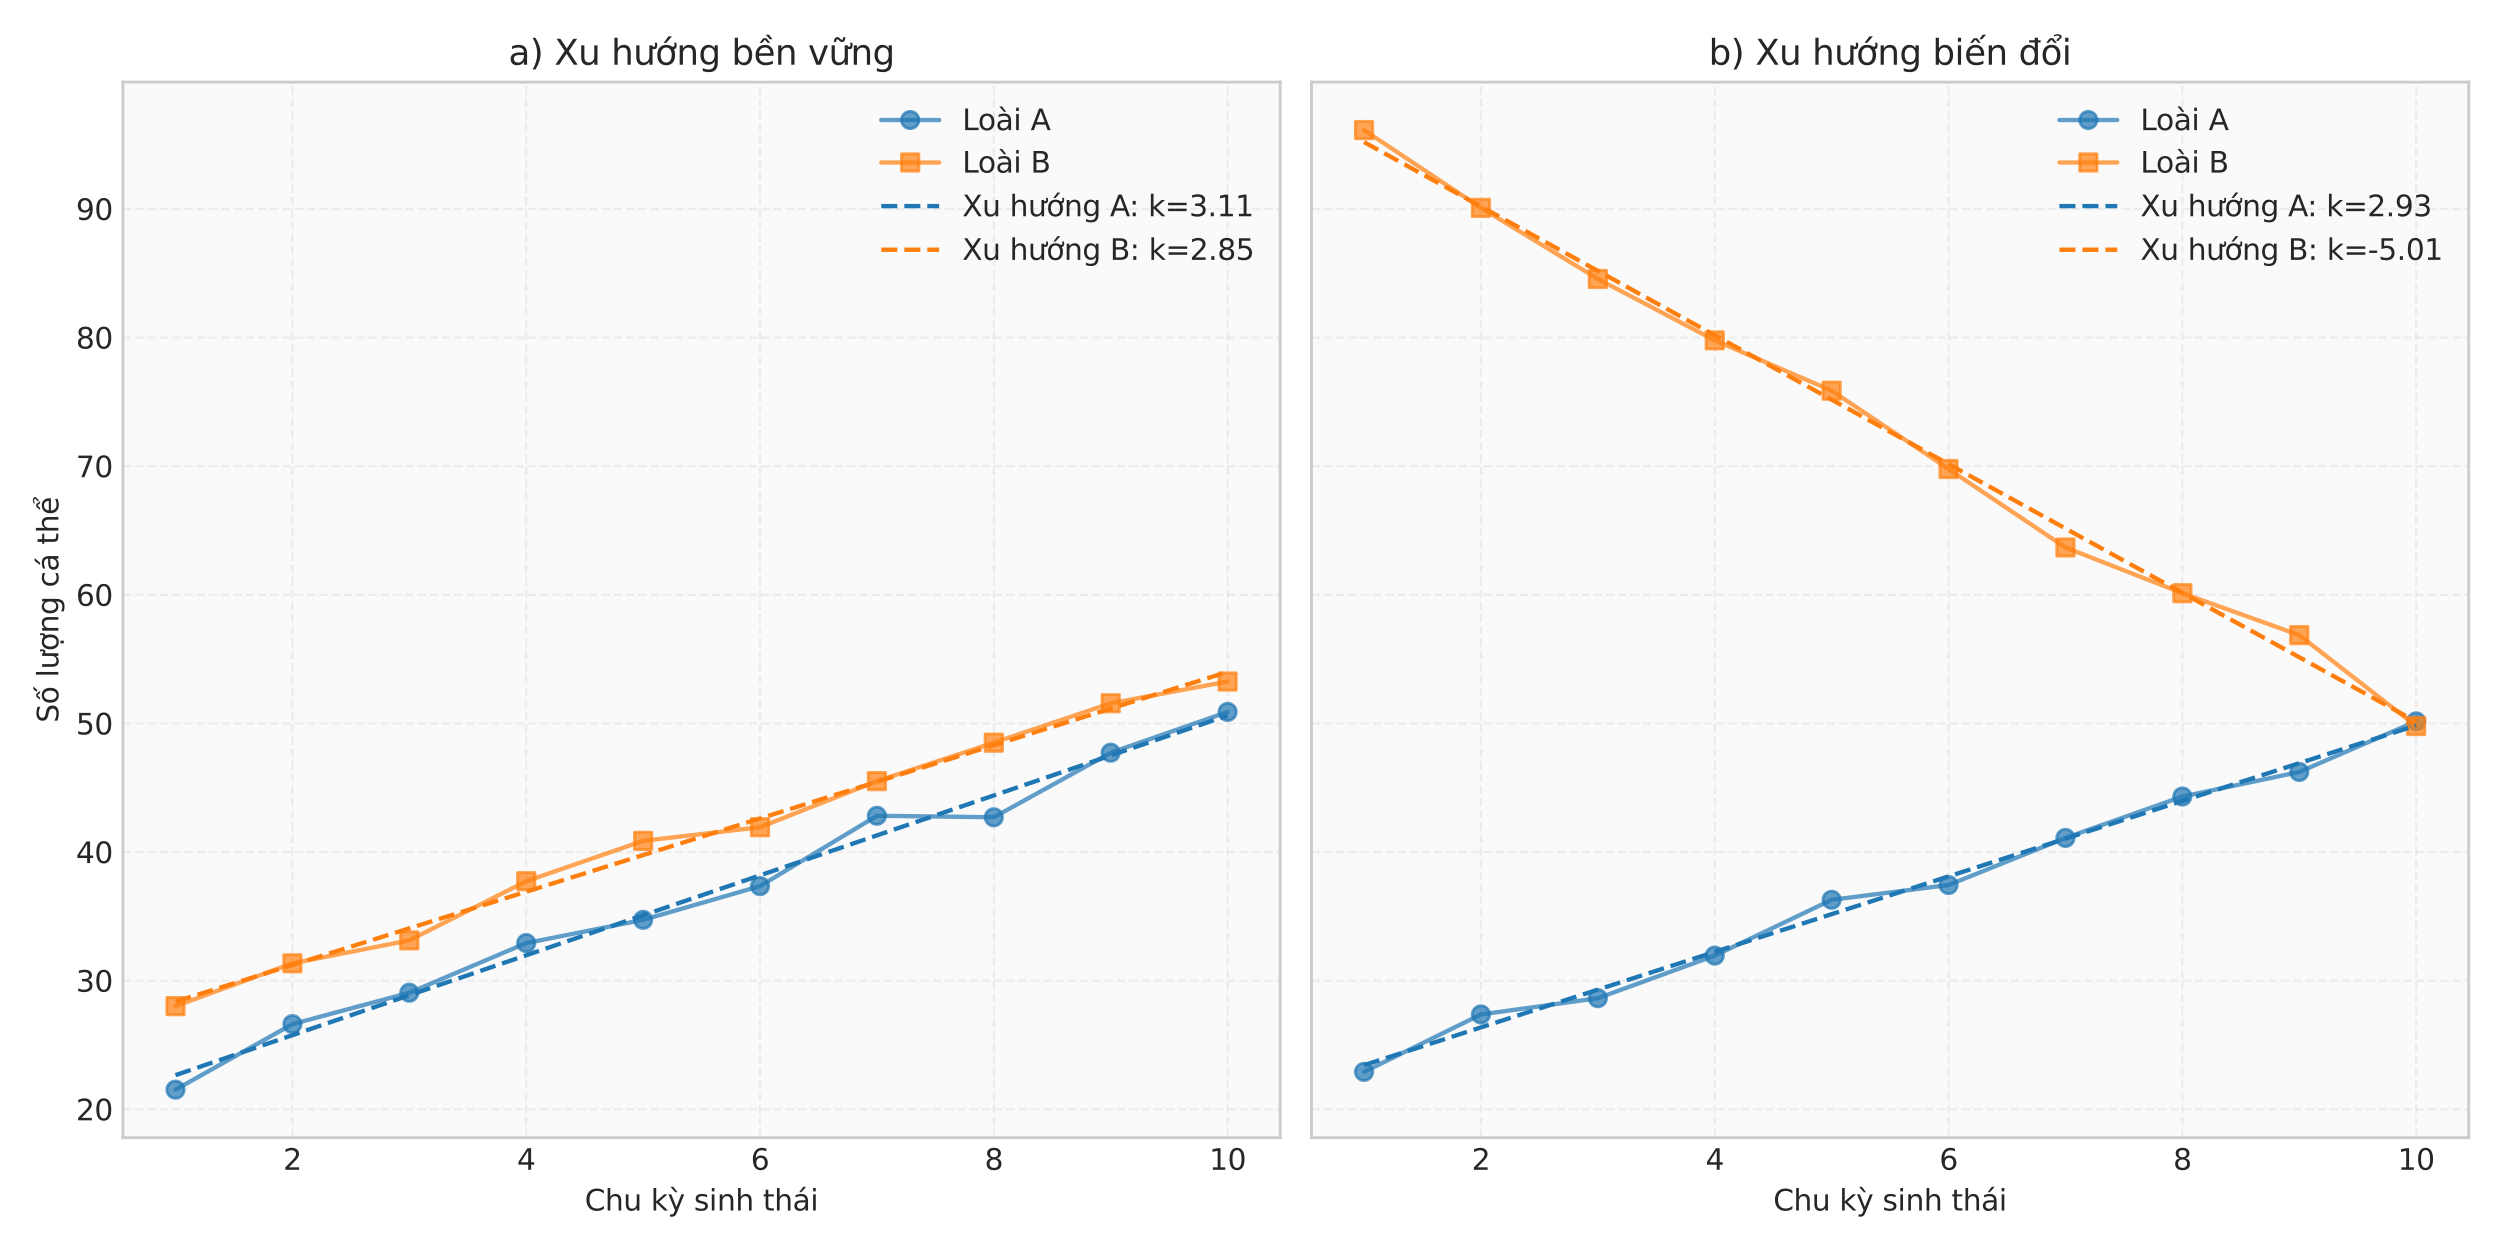 <?xml version="1.0" encoding="utf-8" standalone="no"?>
<!DOCTYPE svg PUBLIC "-//W3C//DTD SVG 1.1//EN"
  "http://www.w3.org/Graphics/SVG/1.1/DTD/svg11.dtd">
<svg xmlns:xlink="http://www.w3.org/1999/xlink" width="864pt" height="432pt" viewBox="0 0 864 432" xmlns="http://www.w3.org/2000/svg" version="1.1">
 <defs>
  <style type="text/css">*{stroke-linejoin: round; stroke-linecap: butt}</style>
 </defs>
 <g id="figure_1">
  <g id="patch_1">
   <path d="M 0 432 
L 864 432 
L 864 0 
L 0 0 
z
" style="fill: #ffffff"/>
  </g>
  <g id="axes_1">
   <g id="patch_2">
    <path d="M 42.476 393.18 
L 442.438 393.18 
L 442.438 28.376 
L 42.476 28.376 
z
" style="fill: #fafafa"/>
   </g>
   <g id="matplotlib.axis_1">
    <g id="xtick_1">
     <g id="line2d_1">
      <path d="M 101.057 393.18 
L 101.057 28.376 
" clip-path="url(#p1c91b57e3b)" style="fill: none; stroke-dasharray: 2.96,1.28; stroke-dashoffset: 0; stroke: #cccccc; stroke-opacity: 0.3; stroke-width: 0.8"/>
     </g>
     <g id="line2d_2"/>
     <g id="text_1">
      <!-- 2 -->
      <g style="fill: #262626" transform="translate(97.875 404.278) scale(0.1 -0.1)">
       <defs>
        <path id="DejaVuSans-32" d="M 1228 531 
L 3431 531 
L 3431 0 
L 469 0 
L 469 531 
Q 828 903 1448 1529 
Q 2069 2156 2228 2338 
Q 2531 2678 2651 2914 
Q 2772 3150 2772 3378 
Q 2772 3750 2511 3984 
Q 2250 4219 1831 4219 
Q 1534 4219 1204 4116 
Q 875 4013 500 3803 
L 500 4441 
Q 881 4594 1212 4672 
Q 1544 4750 1819 4750 
Q 2544 4750 2975 4387 
Q 3406 4025 3406 3419 
Q 3406 3131 3298 2873 
Q 3191 2616 2906 2266 
Q 2828 2175 2409 1742 
Q 1991 1309 1228 531 
z
" transform="scale(0.016)"/>
       </defs>
       <use xlink:href="#DejaVuSans-32"/>
      </g>
     </g>
    </g>
    <g id="xtick_2">
     <g id="line2d_3">
      <path d="M 181.857 393.18 
L 181.857 28.376 
" clip-path="url(#p1c91b57e3b)" style="fill: none; stroke-dasharray: 2.96,1.28; stroke-dashoffset: 0; stroke: #cccccc; stroke-opacity: 0.3; stroke-width: 0.8"/>
     </g>
     <g id="line2d_4"/>
     <g id="text_2">
      <!-- 4 -->
      <g style="fill: #262626" transform="translate(178.676 404.278) scale(0.1 -0.1)">
       <defs>
        <path id="DejaVuSans-34" d="M 2419 4116 
L 825 1625 
L 2419 1625 
L 2419 4116 
z
M 2253 4666 
L 3047 4666 
L 3047 1625 
L 3713 1625 
L 3713 1100 
L 3047 1100 
L 3047 0 
L 2419 0 
L 2419 1100 
L 313 1100 
L 313 1709 
L 2253 4666 
z
" transform="scale(0.016)"/>
       </defs>
       <use xlink:href="#DejaVuSans-34"/>
      </g>
     </g>
    </g>
    <g id="xtick_3">
     <g id="line2d_5">
      <path d="M 262.657 393.18 
L 262.657 28.376 
" clip-path="url(#p1c91b57e3b)" style="fill: none; stroke-dasharray: 2.96,1.28; stroke-dashoffset: 0; stroke: #cccccc; stroke-opacity: 0.3; stroke-width: 0.8"/>
     </g>
     <g id="line2d_6"/>
     <g id="text_3">
      <!-- 6 -->
      <g style="fill: #262626" transform="translate(259.476 404.278) scale(0.1 -0.1)">
       <defs>
        <path id="DejaVuSans-36" d="M 2113 2584 
Q 1688 2584 1439 2293 
Q 1191 2003 1191 1497 
Q 1191 994 1439 701 
Q 1688 409 2113 409 
Q 2538 409 2786 701 
Q 3034 994 3034 1497 
Q 3034 2003 2786 2293 
Q 2538 2584 2113 2584 
z
M 3366 4563 
L 3366 3988 
Q 3128 4100 2886 4159 
Q 2644 4219 2406 4219 
Q 1781 4219 1451 3797 
Q 1122 3375 1075 2522 
Q 1259 2794 1537 2939 
Q 1816 3084 2150 3084 
Q 2853 3084 3261 2657 
Q 3669 2231 3669 1497 
Q 3669 778 3244 343 
Q 2819 -91 2113 -91 
Q 1303 -91 875 529 
Q 447 1150 447 2328 
Q 447 3434 972 4092 
Q 1497 4750 2381 4750 
Q 2619 4750 2861 4703 
Q 3103 4656 3366 4563 
z
" transform="scale(0.016)"/>
       </defs>
       <use xlink:href="#DejaVuSans-36"/>
      </g>
     </g>
    </g>
    <g id="xtick_4">
     <g id="line2d_7">
      <path d="M 343.458 393.18 
L 343.458 28.376 
" clip-path="url(#p1c91b57e3b)" style="fill: none; stroke-dasharray: 2.96,1.28; stroke-dashoffset: 0; stroke: #cccccc; stroke-opacity: 0.3; stroke-width: 0.8"/>
     </g>
     <g id="line2d_8"/>
     <g id="text_4">
      <!-- 8 -->
      <g style="fill: #262626" transform="translate(340.276 404.278) scale(0.1 -0.1)">
       <defs>
        <path id="DejaVuSans-38" d="M 2034 2216 
Q 1584 2216 1326 1975 
Q 1069 1734 1069 1313 
Q 1069 891 1326 650 
Q 1584 409 2034 409 
Q 2484 409 2743 651 
Q 3003 894 3003 1313 
Q 3003 1734 2745 1975 
Q 2488 2216 2034 2216 
z
M 1403 2484 
Q 997 2584 770 2862 
Q 544 3141 544 3541 
Q 544 4100 942 4425 
Q 1341 4750 2034 4750 
Q 2731 4750 3128 4425 
Q 3525 4100 3525 3541 
Q 3525 3141 3298 2862 
Q 3072 2584 2669 2484 
Q 3125 2378 3379 2068 
Q 3634 1759 3634 1313 
Q 3634 634 3220 271 
Q 2806 -91 2034 -91 
Q 1263 -91 848 271 
Q 434 634 434 1313 
Q 434 1759 690 2068 
Q 947 2378 1403 2484 
z
M 1172 3481 
Q 1172 3119 1398 2916 
Q 1625 2713 2034 2713 
Q 2441 2713 2670 2916 
Q 2900 3119 2900 3481 
Q 2900 3844 2670 4047 
Q 2441 4250 2034 4250 
Q 1625 4250 1398 4047 
Q 1172 3844 1172 3481 
z
" transform="scale(0.016)"/>
       </defs>
       <use xlink:href="#DejaVuSans-38"/>
      </g>
     </g>
    </g>
    <g id="xtick_5">
     <g id="line2d_9">
      <path d="M 424.258 393.18 
L 424.258 28.376 
" clip-path="url(#p1c91b57e3b)" style="fill: none; stroke-dasharray: 2.96,1.28; stroke-dashoffset: 0; stroke: #cccccc; stroke-opacity: 0.3; stroke-width: 0.8"/>
     </g>
     <g id="line2d_10"/>
     <g id="text_5">
      <!-- 10 -->
      <g style="fill: #262626" transform="translate(417.896 404.278) scale(0.1 -0.1)">
       <defs>
        <path id="DejaVuSans-31" d="M 794 531 
L 1825 531 
L 1825 4091 
L 703 3866 
L 703 4441 
L 1819 4666 
L 2450 4666 
L 2450 531 
L 3481 531 
L 3481 0 
L 794 0 
L 794 531 
z
" transform="scale(0.016)"/>
        <path id="DejaVuSans-30" d="M 2034 4250 
Q 1547 4250 1301 3770 
Q 1056 3291 1056 2328 
Q 1056 1369 1301 889 
Q 1547 409 2034 409 
Q 2525 409 2770 889 
Q 3016 1369 3016 2328 
Q 3016 3291 2770 3770 
Q 2525 4250 2034 4250 
z
M 2034 4750 
Q 2819 4750 3233 4129 
Q 3647 3509 3647 2328 
Q 3647 1150 3233 529 
Q 2819 -91 2034 -91 
Q 1250 -91 836 529 
Q 422 1150 422 2328 
Q 422 3509 836 4129 
Q 1250 4750 2034 4750 
z
" transform="scale(0.016)"/>
       </defs>
       <use xlink:href="#DejaVuSans-31"/>
       <use xlink:href="#DejaVuSans-30" transform="translate(63.623 0)"/>
      </g>
     </g>
    </g>
    <g id="text_6">
     <!-- Chu kỳ sinh thái -->
     <g style="fill: #262626" transform="translate(202.093 418.357) scale(0.1 -0.1)">
      <defs>
       <path id="DejaVuSans-43" d="M 4122 4306 
L 4122 3641 
Q 3803 3938 3442 4084 
Q 3081 4231 2675 4231 
Q 1875 4231 1450 3742 
Q 1025 3253 1025 2328 
Q 1025 1406 1450 917 
Q 1875 428 2675 428 
Q 3081 428 3442 575 
Q 3803 722 4122 1019 
L 4122 359 
Q 3791 134 3420 21 
Q 3050 -91 2638 -91 
Q 1578 -91 968 557 
Q 359 1206 359 2328 
Q 359 3453 968 4101 
Q 1578 4750 2638 4750 
Q 3056 4750 3426 4639 
Q 3797 4528 4122 4306 
z
" transform="scale(0.016)"/>
       <path id="DejaVuSans-68" d="M 3513 2113 
L 3513 0 
L 2938 0 
L 2938 2094 
Q 2938 2591 2744 2837 
Q 2550 3084 2163 3084 
Q 1697 3084 1428 2787 
Q 1159 2491 1159 1978 
L 1159 0 
L 581 0 
L 581 4863 
L 1159 4863 
L 1159 2956 
Q 1366 3272 1645 3428 
Q 1925 3584 2291 3584 
Q 2894 3584 3203 3211 
Q 3513 2838 3513 2113 
z
" transform="scale(0.016)"/>
       <path id="DejaVuSans-75" d="M 544 1381 
L 544 3500 
L 1119 3500 
L 1119 1403 
Q 1119 906 1312 657 
Q 1506 409 1894 409 
Q 2359 409 2629 706 
Q 2900 1003 2900 1516 
L 2900 3500 
L 3475 3500 
L 3475 0 
L 2900 0 
L 2900 538 
Q 2691 219 2414 64 
Q 2138 -91 1772 -91 
Q 1169 -91 856 284 
Q 544 659 544 1381 
z
M 1991 3584 
L 1991 3584 
z
" transform="scale(0.016)"/>
       <path id="DejaVuSans-20" transform="scale(0.016)"/>
       <path id="DejaVuSans-6b" d="M 581 4863 
L 1159 4863 
L 1159 1991 
L 2875 3500 
L 3609 3500 
L 1753 1863 
L 3688 0 
L 2938 0 
L 1159 1709 
L 1159 0 
L 581 0 
L 581 4863 
z
" transform="scale(0.016)"/>
       <path id="DejaVuSans-1ef3" d="M 2059 -325 
Q 1816 -950 1584 -1140 
Q 1353 -1331 966 -1331 
L 506 -1331 
L 506 -850 
L 844 -850 
Q 1081 -850 1212 -737 
Q 1344 -625 1503 -206 
L 1606 56 
L 191 3500 
L 800 3500 
L 1894 763 
L 2988 3500 
L 3597 3500 
L 2059 -325 
z
M 1251 5119 
L 2132 3950 
L 1654 3950 
L 635 5119 
L 1251 5119 
z
" transform="scale(0.016)"/>
       <path id="DejaVuSans-73" d="M 2834 3397 
L 2834 2853 
Q 2591 2978 2328 3040 
Q 2066 3103 1784 3103 
Q 1356 3103 1142 2972 
Q 928 2841 928 2578 
Q 928 2378 1081 2264 
Q 1234 2150 1697 2047 
L 1894 2003 
Q 2506 1872 2764 1633 
Q 3022 1394 3022 966 
Q 3022 478 2636 193 
Q 2250 -91 1575 -91 
Q 1294 -91 989 -36 
Q 684 19 347 128 
L 347 722 
Q 666 556 975 473 
Q 1284 391 1588 391 
Q 1994 391 2212 530 
Q 2431 669 2431 922 
Q 2431 1156 2273 1281 
Q 2116 1406 1581 1522 
L 1381 1569 
Q 847 1681 609 1914 
Q 372 2147 372 2553 
Q 372 3047 722 3315 
Q 1072 3584 1716 3584 
Q 2034 3584 2315 3537 
Q 2597 3491 2834 3397 
z
" transform="scale(0.016)"/>
       <path id="DejaVuSans-69" d="M 603 3500 
L 1178 3500 
L 1178 0 
L 603 0 
L 603 3500 
z
M 603 4863 
L 1178 4863 
L 1178 4134 
L 603 4134 
L 603 4863 
z
" transform="scale(0.016)"/>
       <path id="DejaVuSans-6e" d="M 3513 2113 
L 3513 0 
L 2938 0 
L 2938 2094 
Q 2938 2591 2744 2837 
Q 2550 3084 2163 3084 
Q 1697 3084 1428 2787 
Q 1159 2491 1159 1978 
L 1159 0 
L 581 0 
L 581 3500 
L 1159 3500 
L 1159 2956 
Q 1366 3272 1645 3428 
Q 1925 3584 2291 3584 
Q 2894 3584 3203 3211 
Q 3513 2838 3513 2113 
z
" transform="scale(0.016)"/>
       <path id="DejaVuSans-74" d="M 1172 4494 
L 1172 3500 
L 2356 3500 
L 2356 3053 
L 1172 3053 
L 1172 1153 
Q 1172 725 1289 603 
Q 1406 481 1766 481 
L 2356 481 
L 2356 0 
L 1766 0 
Q 1100 0 847 248 
Q 594 497 594 1153 
L 594 3053 
L 172 3053 
L 172 3500 
L 594 3500 
L 594 4494 
L 1172 4494 
z
" transform="scale(0.016)"/>
       <path id="DejaVuSans-e1" d="M 2194 1759 
Q 1497 1759 1228 1600 
Q 959 1441 959 1056 
Q 959 750 1161 570 
Q 1363 391 1709 391 
Q 2188 391 2477 730 
Q 2766 1069 2766 1631 
L 2766 1759 
L 2194 1759 
z
M 3341 1997 
L 3341 0 
L 2766 0 
L 2766 531 
Q 2569 213 2275 61 
Q 1981 -91 1556 -91 
Q 1019 -91 701 211 
Q 384 513 384 1019 
Q 384 1609 779 1909 
Q 1175 2209 1959 2209 
L 2766 2209 
L 2766 2266 
Q 2766 2663 2505 2880 
Q 2244 3097 1772 3097 
Q 1472 3097 1187 3025 
Q 903 2953 641 2809 
L 641 3341 
Q 956 3463 1253 3523 
Q 1550 3584 1831 3584 
Q 2591 3584 2966 3190 
Q 3341 2797 3341 1997 
z
M 2290 5119 
L 2912 5119 
L 1894 3944 
L 1415 3944 
L 2290 5119 
z
" transform="scale(0.016)"/>
      </defs>
      <use xlink:href="#DejaVuSans-43"/>
      <use xlink:href="#DejaVuSans-68" transform="translate(69.824 0)"/>
      <use xlink:href="#DejaVuSans-75" transform="translate(133.203 0)"/>
      <use xlink:href="#DejaVuSans-20" transform="translate(196.582 0)"/>
      <use xlink:href="#DejaVuSans-6b" transform="translate(228.369 0)"/>
      <use xlink:href="#DejaVuSans-1ef3" transform="translate(286.279 0)"/>
      <use xlink:href="#DejaVuSans-20" transform="translate(345.459 0)"/>
      <use xlink:href="#DejaVuSans-73" transform="translate(377.246 0)"/>
      <use xlink:href="#DejaVuSans-69" transform="translate(429.346 0)"/>
      <use xlink:href="#DejaVuSans-6e" transform="translate(457.129 0)"/>
      <use xlink:href="#DejaVuSans-68" transform="translate(520.508 0)"/>
      <use xlink:href="#DejaVuSans-20" transform="translate(583.887 0)"/>
      <use xlink:href="#DejaVuSans-74" transform="translate(615.674 0)"/>
      <use xlink:href="#DejaVuSans-68" transform="translate(654.883 0)"/>
      <use xlink:href="#DejaVuSans-e1" transform="translate(718.262 0)"/>
      <use xlink:href="#DejaVuSans-69" transform="translate(779.541 0)"/>
     </g>
    </g>
   </g>
   <g id="matplotlib.axis_2">
    <g id="ytick_1">
     <g id="line2d_11">
      <path d="M 42.476 383.384 
L 442.438 383.384 
" clip-path="url(#p1c91b57e3b)" style="fill: none; stroke-dasharray: 2.96,1.28; stroke-dashoffset: 0; stroke: #cccccc; stroke-opacity: 0.3; stroke-width: 0.8"/>
     </g>
     <g id="line2d_12"/>
     <g id="text_7">
      <!-- 20 -->
      <g style="fill: #262626" transform="translate(26.251 387.183) scale(0.1 -0.1)">
       <use xlink:href="#DejaVuSans-32"/>
       <use xlink:href="#DejaVuSans-30" transform="translate(63.623 0)"/>
      </g>
     </g>
    </g>
    <g id="ytick_2">
     <g id="line2d_13">
      <path d="M 42.476 338.931 
L 442.438 338.931 
" clip-path="url(#p1c91b57e3b)" style="fill: none; stroke-dasharray: 2.96,1.28; stroke-dashoffset: 0; stroke: #cccccc; stroke-opacity: 0.3; stroke-width: 0.8"/>
     </g>
     <g id="line2d_14"/>
     <g id="text_8">
      <!-- 30 -->
      <g style="fill: #262626" transform="translate(26.251 342.731) scale(0.1 -0.1)">
       <defs>
        <path id="DejaVuSans-33" d="M 2597 2516 
Q 3050 2419 3304 2112 
Q 3559 1806 3559 1356 
Q 3559 666 3084 287 
Q 2609 -91 1734 -91 
Q 1441 -91 1130 -33 
Q 819 25 488 141 
L 488 750 
Q 750 597 1062 519 
Q 1375 441 1716 441 
Q 2309 441 2620 675 
Q 2931 909 2931 1356 
Q 2931 1769 2642 2001 
Q 2353 2234 1838 2234 
L 1294 2234 
L 1294 2753 
L 1863 2753 
Q 2328 2753 2575 2939 
Q 2822 3125 2822 3475 
Q 2822 3834 2567 4026 
Q 2313 4219 1838 4219 
Q 1578 4219 1281 4162 
Q 984 4106 628 3988 
L 628 4550 
Q 988 4650 1302 4700 
Q 1616 4750 1894 4750 
Q 2613 4750 3031 4423 
Q 3450 4097 3450 3541 
Q 3450 3153 3228 2886 
Q 3006 2619 2597 2516 
z
" transform="scale(0.016)"/>
       </defs>
       <use xlink:href="#DejaVuSans-33"/>
       <use xlink:href="#DejaVuSans-30" transform="translate(63.623 0)"/>
      </g>
     </g>
    </g>
    <g id="ytick_3">
     <g id="line2d_15">
      <path d="M 42.476 294.479 
L 442.438 294.479 
" clip-path="url(#p1c91b57e3b)" style="fill: none; stroke-dasharray: 2.96,1.28; stroke-dashoffset: 0; stroke: #cccccc; stroke-opacity: 0.3; stroke-width: 0.8"/>
     </g>
     <g id="line2d_16"/>
     <g id="text_9">
      <!-- 40 -->
      <g style="fill: #262626" transform="translate(26.251 298.278) scale(0.1 -0.1)">
       <use xlink:href="#DejaVuSans-34"/>
       <use xlink:href="#DejaVuSans-30" transform="translate(63.623 0)"/>
      </g>
     </g>
    </g>
    <g id="ytick_4">
     <g id="line2d_17">
      <path d="M 42.476 250.027 
L 442.438 250.027 
" clip-path="url(#p1c91b57e3b)" style="fill: none; stroke-dasharray: 2.96,1.28; stroke-dashoffset: 0; stroke: #cccccc; stroke-opacity: 0.3; stroke-width: 0.8"/>
     </g>
     <g id="line2d_18"/>
     <g id="text_10">
      <!-- 50 -->
      <g style="fill: #262626" transform="translate(26.251 253.826) scale(0.1 -0.1)">
       <defs>
        <path id="DejaVuSans-35" d="M 691 4666 
L 3169 4666 
L 3169 4134 
L 1269 4134 
L 1269 2991 
Q 1406 3038 1543 3061 
Q 1681 3084 1819 3084 
Q 2600 3084 3056 2656 
Q 3513 2228 3513 1497 
Q 3513 744 3044 326 
Q 2575 -91 1722 -91 
Q 1428 -91 1123 -41 
Q 819 9 494 109 
L 494 744 
Q 775 591 1075 516 
Q 1375 441 1709 441 
Q 2250 441 2565 725 
Q 2881 1009 2881 1497 
Q 2881 1984 2565 2268 
Q 2250 2553 1709 2553 
Q 1456 2553 1204 2497 
Q 953 2441 691 2322 
L 691 4666 
z
" transform="scale(0.016)"/>
       </defs>
       <use xlink:href="#DejaVuSans-35"/>
       <use xlink:href="#DejaVuSans-30" transform="translate(63.623 0)"/>
      </g>
     </g>
    </g>
    <g id="ytick_5">
     <g id="line2d_19">
      <path d="M 42.476 205.574 
L 442.438 205.574 
" clip-path="url(#p1c91b57e3b)" style="fill: none; stroke-dasharray: 2.96,1.28; stroke-dashoffset: 0; stroke: #cccccc; stroke-opacity: 0.3; stroke-width: 0.8"/>
     </g>
     <g id="line2d_20"/>
     <g id="text_11">
      <!-- 60 -->
      <g style="fill: #262626" transform="translate(26.251 209.373) scale(0.1 -0.1)">
       <use xlink:href="#DejaVuSans-36"/>
       <use xlink:href="#DejaVuSans-30" transform="translate(63.623 0)"/>
      </g>
     </g>
    </g>
    <g id="ytick_6">
     <g id="line2d_21">
      <path d="M 42.476 161.122 
L 442.438 161.122 
" clip-path="url(#p1c91b57e3b)" style="fill: none; stroke-dasharray: 2.96,1.28; stroke-dashoffset: 0; stroke: #cccccc; stroke-opacity: 0.3; stroke-width: 0.8"/>
     </g>
     <g id="line2d_22"/>
     <g id="text_12">
      <!-- 70 -->
      <g style="fill: #262626" transform="translate(26.251 164.921) scale(0.1 -0.1)">
       <defs>
        <path id="DejaVuSans-37" d="M 525 4666 
L 3525 4666 
L 3525 4397 
L 1831 0 
L 1172 0 
L 2766 4134 
L 525 4134 
L 525 4666 
z
" transform="scale(0.016)"/>
       </defs>
       <use xlink:href="#DejaVuSans-37"/>
       <use xlink:href="#DejaVuSans-30" transform="translate(63.623 0)"/>
      </g>
     </g>
    </g>
    <g id="ytick_7">
     <g id="line2d_23">
      <path d="M 42.476 116.669 
L 442.438 116.669 
" clip-path="url(#p1c91b57e3b)" style="fill: none; stroke-dasharray: 2.96,1.28; stroke-dashoffset: 0; stroke: #cccccc; stroke-opacity: 0.3; stroke-width: 0.8"/>
     </g>
     <g id="line2d_24"/>
     <g id="text_13">
      <!-- 80 -->
      <g style="fill: #262626" transform="translate(26.251 120.468) scale(0.1 -0.1)">
       <use xlink:href="#DejaVuSans-38"/>
       <use xlink:href="#DejaVuSans-30" transform="translate(63.623 0)"/>
      </g>
     </g>
    </g>
    <g id="ytick_8">
     <g id="line2d_25">
      <path d="M 42.476 72.217 
L 442.438 72.217 
" clip-path="url(#p1c91b57e3b)" style="fill: none; stroke-dasharray: 2.96,1.28; stroke-dashoffset: 0; stroke: #cccccc; stroke-opacity: 0.3; stroke-width: 0.8"/>
     </g>
     <g id="line2d_26"/>
     <g id="text_14">
      <!-- 90 -->
      <g style="fill: #262626" transform="translate(26.251 76.016) scale(0.1 -0.1)">
       <defs>
        <path id="DejaVuSans-39" d="M 703 97 
L 703 672 
Q 941 559 1184 500 
Q 1428 441 1663 441 
Q 2288 441 2617 861 
Q 2947 1281 2994 2138 
Q 2813 1869 2534 1725 
Q 2256 1581 1919 1581 
Q 1219 1581 811 2004 
Q 403 2428 403 3163 
Q 403 3881 828 4315 
Q 1253 4750 1959 4750 
Q 2769 4750 3195 4129 
Q 3622 3509 3622 2328 
Q 3622 1225 3098 567 
Q 2575 -91 1691 -91 
Q 1453 -91 1209 -44 
Q 966 3 703 97 
z
M 1959 2075 
Q 2384 2075 2632 2365 
Q 2881 2656 2881 3163 
Q 2881 3666 2632 3958 
Q 2384 4250 1959 4250 
Q 1534 4250 1286 3958 
Q 1038 3666 1038 3163 
Q 1038 2656 1286 2365 
Q 1534 2075 1959 2075 
z
" transform="scale(0.016)"/>
       </defs>
       <use xlink:href="#DejaVuSans-39"/>
       <use xlink:href="#DejaVuSans-30" transform="translate(63.623 0)"/>
      </g>
     </g>
    </g>
    <g id="text_15">
     <!-- Số lượng cá thể -->
     <g style="fill: #262626" transform="translate(20.172 249.758) rotate(-90) scale(0.1 -0.1)">
      <defs>
       <path id="DejaVuSans-53" d="M 3425 4513 
L 3425 3897 
Q 3066 4069 2747 4153 
Q 2428 4238 2131 4238 
Q 1616 4238 1336 4038 
Q 1056 3838 1056 3469 
Q 1056 3159 1242 3001 
Q 1428 2844 1947 2747 
L 2328 2669 
Q 3034 2534 3370 2195 
Q 3706 1856 3706 1288 
Q 3706 609 3251 259 
Q 2797 -91 1919 -91 
Q 1588 -91 1214 -16 
Q 841 59 441 206 
L 441 856 
Q 825 641 1194 531 
Q 1563 422 1919 422 
Q 2459 422 2753 634 
Q 3047 847 3047 1241 
Q 3047 1584 2836 1778 
Q 2625 1972 2144 2069 
L 1759 2144 
Q 1053 2284 737 2584 
Q 422 2884 422 3419 
Q 422 4038 858 4394 
Q 1294 4750 2059 4750 
Q 2388 4750 2728 4690 
Q 3069 4631 3425 4513 
z
" transform="scale(0.016)"/>
       <path id="DejaVuSans-1ed1" d="M 1658 4775 
L 2246 4775 
L 2905 3944 
L 2471 3944 
L 1952 4500 
L 1433 3944 
L 999 3944 
L 1658 4775 
z
M 3268 5409 
L 3846 5409 
L 3134 4584 
L 2655 4584 
L 3268 5409 
z
M 1959 3097 
Q 1497 3097 1228 2736 
Q 959 2375 959 1747 
Q 959 1119 1226 758 
Q 1494 397 1959 397 
Q 2419 397 2687 759 
Q 2956 1122 2956 1747 
Q 2956 2369 2687 2733 
Q 2419 3097 1959 3097 
z
M 1959 3584 
Q 2709 3584 3137 3096 
Q 3566 2609 3566 1747 
Q 3566 888 3137 398 
Q 2709 -91 1959 -91 
Q 1206 -91 779 398 
Q 353 888 353 1747 
Q 353 2609 779 3096 
Q 1206 3584 1959 3584 
z
" transform="scale(0.016)"/>
       <path id="DejaVuSans-6c" d="M 603 4863 
L 1178 4863 
L 1178 0 
L 603 0 
L 603 4863 
z
" transform="scale(0.016)"/>
       <path id="DejaVuSans-1b0" d="M 3094 3136 
L 3094 3508 
Q 3285 3367 3422 3300 
Q 3560 3233 3657 3233 
Q 3800 3233 3872 3319 
Q 3944 3405 3944 3573 
Q 3944 3673 3920 3770 
Q 3897 3867 3850 3964 
L 4266 3964 
Q 4297 3845 4312 3739 
Q 4328 3633 4328 3539 
Q 4328 3158 4192 2978 
Q 4057 2798 3766 2798 
Q 3616 2798 3452 2881 
Q 3288 2964 3094 3136 
z
M 552 1381 
L 552 3500 
L 1127 3500 
L 1127 1403 
Q 1127 906 1320 657 
Q 1514 409 1902 409 
Q 2367 409 2637 706 
Q 2908 1003 2908 1516 
L 2908 3500 
L 3483 3500 
L 3483 0 
L 2908 0 
L 2908 538 
Q 2699 219 2422 64 
Q 2146 -91 1780 -91 
Q 1177 -91 864 284 
Q 552 659 552 1381 
z
M 1999 3584 
L 1999 3584 
z
" transform="scale(0.016)"/>
       <path id="DejaVuSans-1ee3" d="M 2622 3136 
L 2622 3508 
Q 2813 3367 2950 3300 
Q 3088 3233 3185 3233 
Q 3328 3233 3400 3319 
Q 3472 3405 3472 3573 
Q 3472 3673 3448 3770 
Q 3425 3867 3378 3964 
L 3794 3964 
Q 3825 3845 3840 3739 
Q 3856 3633 3856 3539 
Q 3856 3158 3720 2978 
Q 3585 2798 3294 2798 
Q 3144 2798 2980 2881 
Q 2816 2964 2622 3136 
z
M 1975 3097 
Q 1513 3097 1244 2736 
Q 975 2375 975 1747 
Q 975 1119 1242 758 
Q 1510 397 1975 397 
Q 2435 397 2703 759 
Q 2972 1122 2972 1747 
Q 2972 2369 2703 2733 
Q 2435 3097 1975 3097 
z
M 1975 3584 
Q 2725 3584 3153 3096 
Q 3582 2609 3582 1747 
Q 3582 888 3153 398 
Q 2725 -91 1975 -91 
Q 1222 -91 795 398 
Q 369 888 369 1747 
Q 369 2609 795 3096 
Q 1222 3584 1975 3584 
z
M 1666 -441 
L 2241 -441 
L 2241 -1172 
L 1666 -1172 
L 1666 -441 
z
" transform="scale(0.016)"/>
       <path id="DejaVuSans-67" d="M 2906 1791 
Q 2906 2416 2648 2759 
Q 2391 3103 1925 3103 
Q 1463 3103 1205 2759 
Q 947 2416 947 1791 
Q 947 1169 1205 825 
Q 1463 481 1925 481 
Q 2391 481 2648 825 
Q 2906 1169 2906 1791 
z
M 3481 434 
Q 3481 -459 3084 -895 
Q 2688 -1331 1869 -1331 
Q 1566 -1331 1297 -1286 
Q 1028 -1241 775 -1147 
L 775 -588 
Q 1028 -725 1275 -790 
Q 1522 -856 1778 -856 
Q 2344 -856 2625 -561 
Q 2906 -266 2906 331 
L 2906 616 
Q 2728 306 2450 153 
Q 2172 0 1784 0 
Q 1141 0 747 490 
Q 353 981 353 1791 
Q 353 2603 747 3093 
Q 1141 3584 1784 3584 
Q 2172 3584 2450 3431 
Q 2728 3278 2906 2969 
L 2906 3500 
L 3481 3500 
L 3481 434 
z
" transform="scale(0.016)"/>
       <path id="DejaVuSans-63" d="M 3122 3366 
L 3122 2828 
Q 2878 2963 2633 3030 
Q 2388 3097 2138 3097 
Q 1578 3097 1268 2742 
Q 959 2388 959 1747 
Q 959 1106 1268 751 
Q 1578 397 2138 397 
Q 2388 397 2633 464 
Q 2878 531 3122 666 
L 3122 134 
Q 2881 22 2623 -34 
Q 2366 -91 2075 -91 
Q 1284 -91 818 406 
Q 353 903 353 1747 
Q 353 2603 823 3093 
Q 1294 3584 2113 3584 
Q 2378 3584 2631 3529 
Q 2884 3475 3122 3366 
z
" transform="scale(0.016)"/>
       <path id="DejaVuSans-1ec3" d="M 3597 1894 
L 3597 1613 
L 953 1613 
Q 991 1019 1311 708 
Q 1631 397 2203 397 
Q 2534 397 2845 478 
Q 3156 559 3463 722 
L 3463 178 
Q 3153 47 2828 -22 
Q 2503 -91 2169 -91 
Q 1331 -91 842 396 
Q 353 884 353 1716 
Q 353 2575 817 3079 
Q 1281 3584 2069 3584 
Q 2775 3584 3186 3129 
Q 3597 2675 3597 1894 
z
M 3022 2063 
Q 3016 2534 2758 2815 
Q 2500 3097 2075 3097 
Q 1594 3097 1305 2825 
Q 1016 2553 972 2059 
L 3022 2063 
z
M 2468 5345 
Q 2818 5504 3146 5504 
Q 3471 5504 3669 5371 
Q 3868 5239 3868 5029 
Q 3868 4839 3593 4636 
L 3455 4536 
Q 3346 4454 3334 4426 
Q 3312 4376 3312 4276 
L 2940 4276 
L 2940 4314 
Q 2940 4439 2987 4523 
Q 3034 4608 3193 4723 
L 3334 4829 
Q 3477 4936 3477 5061 
Q 3477 5126 3380 5182 
Q 3284 5239 3062 5239 
Q 2780 5239 2468 5076 
L 2468 5345 
z
M 1738 4775 
L 2326 4775 
L 2985 3944 
L 2551 3944 
L 2032 4500 
L 1513 3944 
L 1079 3944 
L 1738 4775 
z
" transform="scale(0.016)"/>
      </defs>
      <use xlink:href="#DejaVuSans-53"/>
      <use xlink:href="#DejaVuSans-1ed1" transform="translate(63.477 0)"/>
      <use xlink:href="#DejaVuSans-20" transform="translate(124.658 0)"/>
      <use xlink:href="#DejaVuSans-6c" transform="translate(156.445 0)"/>
      <use xlink:href="#DejaVuSans-1b0" transform="translate(184.229 0)"/>
      <use xlink:href="#DejaVuSans-1ee3" transform="translate(247.607 0)"/>
      <use xlink:href="#DejaVuSans-6e" transform="translate(308.789 0)"/>
      <use xlink:href="#DejaVuSans-67" transform="translate(372.168 0)"/>
      <use xlink:href="#DejaVuSans-20" transform="translate(435.645 0)"/>
      <use xlink:href="#DejaVuSans-63" transform="translate(467.432 0)"/>
      <use xlink:href="#DejaVuSans-e1" transform="translate(522.412 0)"/>
      <use xlink:href="#DejaVuSans-20" transform="translate(583.691 0)"/>
      <use xlink:href="#DejaVuSans-74" transform="translate(615.479 0)"/>
      <use xlink:href="#DejaVuSans-68" transform="translate(654.688 0)"/>
      <use xlink:href="#DejaVuSans-1ec3" transform="translate(718.066 0)"/>
     </g>
    </g>
   </g>
   <g id="line2d_27">
    <path d="M 60.656 376.598 
L 101.057 353.932 
L 141.457 343.087 
L 181.857 325.926 
L 222.257 317.901 
L 262.657 306.241 
L 303.057 281.934 
L 343.458 282.454 
L 383.858 260.134 
L 424.258 246.04 
" clip-path="url(#p1c91b57e3b)" style="fill: none; stroke: #1f77b4; stroke-opacity: 0.7; stroke-width: 1.5; stroke-linecap: round"/>
    <defs>
     <path id="mb0ce7995f1" d="M 0 3 
C 0.796 3 1.559 2.684 2.121 2.121 
C 2.684 1.559 3 0.796 3 0 
C 3 -0.796 2.684 -1.559 2.121 -2.121 
C 1.559 -2.684 0.796 -3 0 -3 
C -0.796 -3 -1.559 -2.684 -2.121 -2.121 
C -2.684 -1.559 -3 -0.796 -3 0 
C -3 0.796 -2.684 1.559 -2.121 2.121 
C -1.559 2.684 -0.796 3 0 3 
z
" style="stroke: #1f77b4; stroke-opacity: 0.7"/>
    </defs>
    <g clip-path="url(#p1c91b57e3b)">
     <use xlink:href="#mb0ce7995f1" x="60.656" y="376.598" style="fill: #1f77b4; fill-opacity: 0.7; stroke: #1f77b4; stroke-opacity: 0.7"/>
     <use xlink:href="#mb0ce7995f1" x="101.057" y="353.932" style="fill: #1f77b4; fill-opacity: 0.7; stroke: #1f77b4; stroke-opacity: 0.7"/>
     <use xlink:href="#mb0ce7995f1" x="141.457" y="343.087" style="fill: #1f77b4; fill-opacity: 0.7; stroke: #1f77b4; stroke-opacity: 0.7"/>
     <use xlink:href="#mb0ce7995f1" x="181.857" y="325.926" style="fill: #1f77b4; fill-opacity: 0.7; stroke: #1f77b4; stroke-opacity: 0.7"/>
     <use xlink:href="#mb0ce7995f1" x="222.257" y="317.901" style="fill: #1f77b4; fill-opacity: 0.7; stroke: #1f77b4; stroke-opacity: 0.7"/>
     <use xlink:href="#mb0ce7995f1" x="262.657" y="306.241" style="fill: #1f77b4; fill-opacity: 0.7; stroke: #1f77b4; stroke-opacity: 0.7"/>
     <use xlink:href="#mb0ce7995f1" x="303.057" y="281.934" style="fill: #1f77b4; fill-opacity: 0.7; stroke: #1f77b4; stroke-opacity: 0.7"/>
     <use xlink:href="#mb0ce7995f1" x="343.458" y="282.454" style="fill: #1f77b4; fill-opacity: 0.7; stroke: #1f77b4; stroke-opacity: 0.7"/>
     <use xlink:href="#mb0ce7995f1" x="383.858" y="260.134" style="fill: #1f77b4; fill-opacity: 0.7; stroke: #1f77b4; stroke-opacity: 0.7"/>
     <use xlink:href="#mb0ce7995f1" x="424.258" y="246.04" style="fill: #1f77b4; fill-opacity: 0.7; stroke: #1f77b4; stroke-opacity: 0.7"/>
    </g>
   </g>
   <g id="line2d_28">
    <path d="M 60.656 347.712 
L 101.057 332.918 
L 141.457 324.994 
L 181.857 304.549 
L 222.257 290.6 
L 262.657 285.886 
L 303.057 269.956 
L 343.458 256.657 
L 383.858 243.043 
L 424.258 235.533 
" clip-path="url(#p1c91b57e3b)" style="fill: none; stroke: #ff7f0e; stroke-opacity: 0.7; stroke-width: 1.5; stroke-linecap: round"/>
    <defs>
     <path id="mdd012dd075" d="M -3 3 
L 3 3 
L 3 -3 
L -3 -3 
z
" style="stroke: #ff7f0e; stroke-opacity: 0.7; stroke-linejoin: miter"/>
    </defs>
    <g clip-path="url(#p1c91b57e3b)">
     <use xlink:href="#mdd012dd075" x="60.656" y="347.712" style="fill: #ff7f0e; fill-opacity: 0.7; stroke: #ff7f0e; stroke-opacity: 0.7; stroke-linejoin: miter"/>
     <use xlink:href="#mdd012dd075" x="101.057" y="332.918" style="fill: #ff7f0e; fill-opacity: 0.7; stroke: #ff7f0e; stroke-opacity: 0.7; stroke-linejoin: miter"/>
     <use xlink:href="#mdd012dd075" x="141.457" y="324.994" style="fill: #ff7f0e; fill-opacity: 0.7; stroke: #ff7f0e; stroke-opacity: 0.7; stroke-linejoin: miter"/>
     <use xlink:href="#mdd012dd075" x="181.857" y="304.549" style="fill: #ff7f0e; fill-opacity: 0.7; stroke: #ff7f0e; stroke-opacity: 0.7; stroke-linejoin: miter"/>
     <use xlink:href="#mdd012dd075" x="222.257" y="290.6" style="fill: #ff7f0e; fill-opacity: 0.7; stroke: #ff7f0e; stroke-opacity: 0.7; stroke-linejoin: miter"/>
     <use xlink:href="#mdd012dd075" x="262.657" y="285.886" style="fill: #ff7f0e; fill-opacity: 0.7; stroke: #ff7f0e; stroke-opacity: 0.7; stroke-linejoin: miter"/>
     <use xlink:href="#mdd012dd075" x="303.057" y="269.956" style="fill: #ff7f0e; fill-opacity: 0.7; stroke: #ff7f0e; stroke-opacity: 0.7; stroke-linejoin: miter"/>
     <use xlink:href="#mdd012dd075" x="343.458" y="256.657" style="fill: #ff7f0e; fill-opacity: 0.7; stroke: #ff7f0e; stroke-opacity: 0.7; stroke-linejoin: miter"/>
     <use xlink:href="#mdd012dd075" x="383.858" y="243.043" style="fill: #ff7f0e; fill-opacity: 0.7; stroke: #ff7f0e; stroke-opacity: 0.7; stroke-linejoin: miter"/>
     <use xlink:href="#mdd012dd075" x="424.258" y="235.533" style="fill: #ff7f0e; fill-opacity: 0.7; stroke: #ff7f0e; stroke-opacity: 0.7; stroke-linejoin: miter"/>
    </g>
   </g>
   <g id="line2d_29">
    <path d="M 60.656 371.563 
L 101.057 357.755 
L 141.457 343.946 
L 181.857 330.138 
L 222.257 316.329 
L 262.657 302.52 
L 303.057 288.712 
L 343.458 274.903 
L 383.858 261.095 
L 424.258 247.286 
" clip-path="url(#p1c91b57e3b)" style="fill: none; stroke-dasharray: 5.55,2.4; stroke-dashoffset: 0; stroke: #1f77b4; stroke-width: 1.5"/>
   </g>
   <g id="line2d_30">
    <path d="M 60.656 346.155 
L 101.057 333.495 
L 141.457 320.835 
L 181.857 308.175 
L 222.257 295.515 
L 262.657 282.855 
L 303.057 270.195 
L 343.458 257.534 
L 383.858 244.874 
L 424.258 232.214 
" clip-path="url(#p1c91b57e3b)" style="fill: none; stroke-dasharray: 5.55,2.4; stroke-dashoffset: 0; stroke: #ff7f0e; stroke-width: 1.5"/>
   </g>
   <g id="patch_3">
    <path d="M 42.476 393.18 
L 42.476 28.376 
" style="fill: none; stroke: #cccccc; stroke-linejoin: miter; stroke-linecap: square"/>
   </g>
   <g id="patch_4">
    <path d="M 442.438 393.18 
L 442.438 28.376 
" style="fill: none; stroke: #cccccc; stroke-linejoin: miter; stroke-linecap: square"/>
   </g>
   <g id="patch_5">
    <path d="M 42.476 393.18 
L 442.438 393.18 
" style="fill: none; stroke: #cccccc; stroke-linejoin: miter; stroke-linecap: square"/>
   </g>
   <g id="patch_6">
    <path d="M 42.476 28.376 
L 442.438 28.376 
" style="fill: none; stroke: #cccccc; stroke-linejoin: miter; stroke-linecap: square"/>
   </g>
   <g id="text_16">
    <!-- a) Xu hướng bền vững -->
    <g style="fill: #262626" transform="translate(175.743 22.376) scale(0.12 -0.12)">
     <defs>
      <path id="DejaVuSans-61" d="M 2194 1759 
Q 1497 1759 1228 1600 
Q 959 1441 959 1056 
Q 959 750 1161 570 
Q 1363 391 1709 391 
Q 2188 391 2477 730 
Q 2766 1069 2766 1631 
L 2766 1759 
L 2194 1759 
z
M 3341 1997 
L 3341 0 
L 2766 0 
L 2766 531 
Q 2569 213 2275 61 
Q 1981 -91 1556 -91 
Q 1019 -91 701 211 
Q 384 513 384 1019 
Q 384 1609 779 1909 
Q 1175 2209 1959 2209 
L 2766 2209 
L 2766 2266 
Q 2766 2663 2505 2880 
Q 2244 3097 1772 3097 
Q 1472 3097 1187 3025 
Q 903 2953 641 2809 
L 641 3341 
Q 956 3463 1253 3523 
Q 1550 3584 1831 3584 
Q 2591 3584 2966 3190 
Q 3341 2797 3341 1997 
z
" transform="scale(0.016)"/>
      <path id="DejaVuSans-29" d="M 513 4856 
L 1013 4856 
Q 1481 4119 1714 3412 
Q 1947 2706 1947 2009 
Q 1947 1309 1714 600 
Q 1481 -109 1013 -844 
L 513 -844 
Q 928 -128 1133 580 
Q 1338 1288 1338 2009 
Q 1338 2731 1133 3434 
Q 928 4138 513 4856 
z
" transform="scale(0.016)"/>
      <path id="DejaVuSans-58" d="M 403 4666 
L 1081 4666 
L 2241 2931 
L 3406 4666 
L 4084 4666 
L 2584 2425 
L 4184 0 
L 3506 0 
L 2194 1984 
L 872 0 
L 191 0 
L 1856 2491 
L 403 4666 
z
" transform="scale(0.016)"/>
      <path id="DejaVuSans-1edb" d="M 2394 5119 
L 3016 5119 
L 1998 3944 
L 1519 3944 
L 2394 5119 
z
M 2622 3136 
L 2622 3508 
Q 2813 3367 2950 3300 
Q 3088 3233 3185 3233 
Q 3328 3233 3400 3319 
Q 3472 3405 3472 3573 
Q 3472 3673 3448 3770 
Q 3425 3867 3378 3964 
L 3794 3964 
Q 3825 3845 3840 3739 
Q 3856 3633 3856 3539 
Q 3856 3158 3720 2978 
Q 3585 2798 3294 2798 
Q 3144 2798 2980 2881 
Q 2816 2964 2622 3136 
z
M 1975 3097 
Q 1513 3097 1244 2736 
Q 975 2375 975 1747 
Q 975 1119 1242 758 
Q 1510 397 1975 397 
Q 2435 397 2703 759 
Q 2972 1122 2972 1747 
Q 2972 2369 2703 2733 
Q 2435 3097 1975 3097 
z
M 1975 3584 
Q 2725 3584 3153 3096 
Q 3582 2609 3582 1747 
Q 3582 888 3153 398 
Q 2725 -91 1975 -91 
Q 1222 -91 795 398 
Q 369 888 369 1747 
Q 369 2609 795 3096 
Q 1222 3584 1975 3584 
z
" transform="scale(0.016)"/>
      <path id="DejaVuSans-62" d="M 3116 1747 
Q 3116 2381 2855 2742 
Q 2594 3103 2138 3103 
Q 1681 3103 1420 2742 
Q 1159 2381 1159 1747 
Q 1159 1113 1420 752 
Q 1681 391 2138 391 
Q 2594 391 2855 752 
Q 3116 1113 3116 1747 
z
M 1159 2969 
Q 1341 3281 1617 3432 
Q 1894 3584 2278 3584 
Q 2916 3584 3314 3078 
Q 3713 2572 3713 1747 
Q 3713 922 3314 415 
Q 2916 -91 2278 -91 
Q 1894 -91 1617 61 
Q 1341 213 1159 525 
L 1159 0 
L 581 0 
L 581 4863 
L 1159 4863 
L 1159 2969 
z
" transform="scale(0.016)"/>
      <path id="DejaVuSans-1ec1" d="M 2774 5409 
L 3386 4584 
L 2908 4584 
L 2190 5409 
L 2774 5409 
z
M 1738 4775 
L 2326 4775 
L 2985 3944 
L 2551 3944 
L 2032 4500 
L 1513 3944 
L 1079 3944 
L 1738 4775 
z
M 3597 1894 
L 3597 1613 
L 953 1613 
Q 991 1019 1311 708 
Q 1631 397 2203 397 
Q 2534 397 2845 478 
Q 3156 559 3463 722 
L 3463 178 
Q 3153 47 2828 -22 
Q 2503 -91 2169 -91 
Q 1331 -91 842 396 
Q 353 884 353 1716 
Q 353 2575 817 3079 
Q 1281 3584 2069 3584 
Q 2775 3584 3186 3129 
Q 3597 2675 3597 1894 
z
M 3022 2063 
Q 3016 2534 2758 2815 
Q 2500 3097 2075 3097 
Q 1594 3097 1305 2825 
Q 1016 2553 972 2059 
L 3022 2063 
z
" transform="scale(0.016)"/>
      <path id="DejaVuSans-76" d="M 191 3500 
L 800 3500 
L 1894 563 
L 2988 3500 
L 3597 3500 
L 2284 0 
L 1503 0 
L 191 3500 
z
" transform="scale(0.016)"/>
      <path id="DejaVuSans-1eef" d="M 1988 4281 
L 1809 4453 
Q 1741 4516 1689 4545 
Q 1638 4575 1597 4575 
Q 1478 4575 1422 4461 
Q 1366 4347 1359 4091 
L 969 4091 
Q 975 4513 1134 4742 
Q 1294 4972 1578 4972 
Q 1697 4972 1797 4928 
Q 1897 4884 2013 4781 
L 2191 4609 
Q 2259 4547 2311 4517 
Q 2363 4488 2403 4488 
Q 2522 4488 2578 4602 
Q 2634 4716 2641 4972 
L 3031 4972 
Q 3025 4550 2865 4320 
Q 2706 4091 2422 4091 
Q 2303 4091 2203 4134 
Q 2103 4178 1988 4281 
z
M 3094 3136 
L 3094 3508 
Q 3285 3367 3422 3300 
Q 3560 3233 3657 3233 
Q 3800 3233 3872 3319 
Q 3944 3405 3944 3573 
Q 3944 3673 3920 3770 
Q 3897 3867 3850 3964 
L 4266 3964 
Q 4297 3845 4312 3739 
Q 4328 3633 4328 3539 
Q 4328 3158 4192 2978 
Q 4057 2798 3766 2798 
Q 3616 2798 3452 2881 
Q 3288 2964 3094 3136 
z
M 552 1381 
L 552 3500 
L 1127 3500 
L 1127 1403 
Q 1127 906 1320 657 
Q 1514 409 1902 409 
Q 2367 409 2637 706 
Q 2908 1003 2908 1516 
L 2908 3500 
L 3483 3500 
L 3483 0 
L 2908 0 
L 2908 538 
Q 2699 219 2422 64 
Q 2146 -91 1780 -91 
Q 1177 -91 864 284 
Q 552 659 552 1381 
z
M 1999 3584 
L 1999 3584 
z
" transform="scale(0.016)"/>
     </defs>
     <use xlink:href="#DejaVuSans-61"/>
     <use xlink:href="#DejaVuSans-29" transform="translate(61.279 0)"/>
     <use xlink:href="#DejaVuSans-20" transform="translate(100.293 0)"/>
     <use xlink:href="#DejaVuSans-58" transform="translate(132.08 0)"/>
     <use xlink:href="#DejaVuSans-75" transform="translate(200.586 0)"/>
     <use xlink:href="#DejaVuSans-20" transform="translate(263.965 0)"/>
     <use xlink:href="#DejaVuSans-68" transform="translate(295.752 0)"/>
     <use xlink:href="#DejaVuSans-1b0" transform="translate(359.131 0)"/>
     <use xlink:href="#DejaVuSans-1edb" transform="translate(422.51 0)"/>
     <use xlink:href="#DejaVuSans-6e" transform="translate(483.691 0)"/>
     <use xlink:href="#DejaVuSans-67" transform="translate(547.07 0)"/>
     <use xlink:href="#DejaVuSans-20" transform="translate(610.547 0)"/>
     <use xlink:href="#DejaVuSans-62" transform="translate(642.334 0)"/>
     <use xlink:href="#DejaVuSans-1ec1" transform="translate(705.811 0)"/>
     <use xlink:href="#DejaVuSans-6e" transform="translate(767.334 0)"/>
     <use xlink:href="#DejaVuSans-20" transform="translate(830.713 0)"/>
     <use xlink:href="#DejaVuSans-76" transform="translate(862.5 0)"/>
     <use xlink:href="#DejaVuSans-1eef" transform="translate(921.68 0)"/>
     <use xlink:href="#DejaVuSans-6e" transform="translate(985.059 0)"/>
     <use xlink:href="#DejaVuSans-67" transform="translate(1048.438 0)"/>
    </g>
   </g>
   <g id="legend_1">
    <g id="line2d_31">
     <path d="M 304.571 41.475 
L 314.571 41.475 
L 324.571 41.475 
" style="fill: none; stroke: #1f77b4; stroke-opacity: 0.7; stroke-width: 1.5; stroke-linecap: round"/>
     <g>
      <use xlink:href="#mb0ce7995f1" x="314.571" y="41.475" style="fill: #1f77b4; fill-opacity: 0.7; stroke: #1f77b4; stroke-opacity: 0.7"/>
     </g>
    </g>
    <g id="text_17">
     <!-- Loài A -->
     <g style="fill: #262626" transform="translate(332.571 44.975) scale(0.1 -0.1)">
      <defs>
       <path id="DejaVuSans-4c" d="M 628 4666 
L 1259 4666 
L 1259 531 
L 3531 531 
L 3531 0 
L 628 0 
L 628 4666 
z
" transform="scale(0.016)"/>
       <path id="DejaVuSans-6f" d="M 1959 3097 
Q 1497 3097 1228 2736 
Q 959 2375 959 1747 
Q 959 1119 1226 758 
Q 1494 397 1959 397 
Q 2419 397 2687 759 
Q 2956 1122 2956 1747 
Q 2956 2369 2687 2733 
Q 2419 3097 1959 3097 
z
M 1959 3584 
Q 2709 3584 3137 3096 
Q 3566 2609 3566 1747 
Q 3566 888 3137 398 
Q 2709 -91 1959 -91 
Q 1206 -91 779 398 
Q 353 888 353 1747 
Q 353 2609 779 3096 
Q 1206 3584 1959 3584 
z
" transform="scale(0.016)"/>
       <path id="DejaVuSans-e0" d="M 2194 1759 
Q 1497 1759 1228 1600 
Q 959 1441 959 1056 
Q 959 750 1161 570 
Q 1363 391 1709 391 
Q 2188 391 2477 730 
Q 2766 1069 2766 1631 
L 2766 1759 
L 2194 1759 
z
M 3341 1997 
L 3341 0 
L 2766 0 
L 2766 531 
Q 2569 213 2275 61 
Q 1981 -91 1556 -91 
Q 1019 -91 701 211 
Q 384 513 384 1019 
Q 384 1609 779 1909 
Q 1175 2209 1959 2209 
L 2766 2209 
L 2766 2266 
Q 2766 2663 2505 2880 
Q 2244 3097 1772 3097 
Q 1472 3097 1187 3025 
Q 903 2953 641 2809 
L 641 3341 
Q 956 3463 1253 3523 
Q 1550 3584 1831 3584 
Q 2591 3584 2966 3190 
Q 3341 2797 3341 1997 
z
M 1403 5119 
L 2284 3950 
L 1806 3950 
L 787 5119 
L 1403 5119 
z
" transform="scale(0.016)"/>
       <path id="DejaVuSans-41" d="M 2188 4044 
L 1331 1722 
L 3047 1722 
L 2188 4044 
z
M 1831 4666 
L 2547 4666 
L 4325 0 
L 3669 0 
L 3244 1197 
L 1141 1197 
L 716 0 
L 50 0 
L 1831 4666 
z
" transform="scale(0.016)"/>
      </defs>
      <use xlink:href="#DejaVuSans-4c"/>
      <use xlink:href="#DejaVuSans-6f" transform="translate(53.963 0)"/>
      <use xlink:href="#DejaVuSans-e0" transform="translate(115.145 0)"/>
      <use xlink:href="#DejaVuSans-69" transform="translate(176.424 0)"/>
      <use xlink:href="#DejaVuSans-20" transform="translate(204.207 0)"/>
      <use xlink:href="#DejaVuSans-41" transform="translate(235.994 0)"/>
     </g>
    </g>
    <g id="line2d_32">
     <path d="M 304.571 56.153 
L 314.571 56.153 
L 324.571 56.153 
" style="fill: none; stroke: #ff7f0e; stroke-opacity: 0.7; stroke-width: 1.5; stroke-linecap: round"/>
     <g>
      <use xlink:href="#mdd012dd075" x="314.571" y="56.153" style="fill: #ff7f0e; fill-opacity: 0.7; stroke: #ff7f0e; stroke-opacity: 0.7; stroke-linejoin: miter"/>
     </g>
    </g>
    <g id="text_18">
     <!-- Loài B -->
     <g style="fill: #262626" transform="translate(332.571 59.653) scale(0.1 -0.1)">
      <defs>
       <path id="DejaVuSans-42" d="M 1259 2228 
L 1259 519 
L 2272 519 
Q 2781 519 3026 730 
Q 3272 941 3272 1375 
Q 3272 1813 3026 2020 
Q 2781 2228 2272 2228 
L 1259 2228 
z
M 1259 4147 
L 1259 2741 
L 2194 2741 
Q 2656 2741 2882 2914 
Q 3109 3088 3109 3444 
Q 3109 3797 2882 3972 
Q 2656 4147 2194 4147 
L 1259 4147 
z
M 628 4666 
L 2241 4666 
Q 2963 4666 3353 4366 
Q 3744 4066 3744 3513 
Q 3744 3084 3544 2831 
Q 3344 2578 2956 2516 
Q 3422 2416 3680 2098 
Q 3938 1781 3938 1306 
Q 3938 681 3513 340 
Q 3088 0 2303 0 
L 628 0 
L 628 4666 
z
" transform="scale(0.016)"/>
      </defs>
      <use xlink:href="#DejaVuSans-4c"/>
      <use xlink:href="#DejaVuSans-6f" transform="translate(53.963 0)"/>
      <use xlink:href="#DejaVuSans-e0" transform="translate(115.145 0)"/>
      <use xlink:href="#DejaVuSans-69" transform="translate(176.424 0)"/>
      <use xlink:href="#DejaVuSans-20" transform="translate(204.207 0)"/>
      <use xlink:href="#DejaVuSans-42" transform="translate(235.994 0)"/>
     </g>
    </g>
    <g id="line2d_33">
     <path d="M 304.571 71.231 
L 314.571 71.231 
L 324.571 71.231 
" style="fill: none; stroke-dasharray: 5.55,2.4; stroke-dashoffset: 0; stroke: #1f77b4; stroke-width: 1.5"/>
    </g>
    <g id="text_19">
     <!-- Xu hướng A: k=3.11 -->
     <g style="fill: #262626" transform="translate(332.571 74.731) scale(0.1 -0.1)">
      <defs>
       <path id="DejaVuSans-3a" d="M 750 794 
L 1409 794 
L 1409 0 
L 750 0 
L 750 794 
z
M 750 3309 
L 1409 3309 
L 1409 2516 
L 750 2516 
L 750 3309 
z
" transform="scale(0.016)"/>
       <path id="DejaVuSans-3d" d="M 678 2906 
L 4684 2906 
L 4684 2381 
L 678 2381 
L 678 2906 
z
M 678 1631 
L 4684 1631 
L 4684 1100 
L 678 1100 
L 678 1631 
z
" transform="scale(0.016)"/>
       <path id="DejaVuSans-2e" d="M 684 794 
L 1344 794 
L 1344 0 
L 684 0 
L 684 794 
z
" transform="scale(0.016)"/>
      </defs>
      <use xlink:href="#DejaVuSans-58"/>
      <use xlink:href="#DejaVuSans-75" transform="translate(68.506 0)"/>
      <use xlink:href="#DejaVuSans-20" transform="translate(131.885 0)"/>
      <use xlink:href="#DejaVuSans-68" transform="translate(163.672 0)"/>
      <use xlink:href="#DejaVuSans-1b0" transform="translate(227.051 0)"/>
      <use xlink:href="#DejaVuSans-1edb" transform="translate(290.43 0)"/>
      <use xlink:href="#DejaVuSans-6e" transform="translate(351.611 0)"/>
      <use xlink:href="#DejaVuSans-67" transform="translate(414.99 0)"/>
      <use xlink:href="#DejaVuSans-20" transform="translate(478.467 0)"/>
      <use xlink:href="#DejaVuSans-41" transform="translate(510.254 0)"/>
      <use xlink:href="#DejaVuSans-3a" transform="translate(576.912 0)"/>
      <use xlink:href="#DejaVuSans-20" transform="translate(610.604 0)"/>
      <use xlink:href="#DejaVuSans-6b" transform="translate(642.391 0)"/>
      <use xlink:href="#DejaVuSans-3d" transform="translate(700.301 0)"/>
      <use xlink:href="#DejaVuSans-33" transform="translate(784.09 0)"/>
      <use xlink:href="#DejaVuSans-2e" transform="translate(847.713 0)"/>
      <use xlink:href="#DejaVuSans-31" transform="translate(879.5 0)"/>
      <use xlink:href="#DejaVuSans-31" transform="translate(943.123 0)"/>
     </g>
    </g>
    <g id="line2d_34">
     <path d="M 304.571 86.309 
L 314.571 86.309 
L 324.571 86.309 
" style="fill: none; stroke-dasharray: 5.55,2.4; stroke-dashoffset: 0; stroke: #ff7f0e; stroke-width: 1.5"/>
    </g>
    <g id="text_20">
     <!-- Xu hướng B: k=2.85 -->
     <g style="fill: #262626" transform="translate(332.571 89.809) scale(0.1 -0.1)">
      <use xlink:href="#DejaVuSans-58"/>
      <use xlink:href="#DejaVuSans-75" transform="translate(68.506 0)"/>
      <use xlink:href="#DejaVuSans-20" transform="translate(131.885 0)"/>
      <use xlink:href="#DejaVuSans-68" transform="translate(163.672 0)"/>
      <use xlink:href="#DejaVuSans-1b0" transform="translate(227.051 0)"/>
      <use xlink:href="#DejaVuSans-1edb" transform="translate(290.43 0)"/>
      <use xlink:href="#DejaVuSans-6e" transform="translate(351.611 0)"/>
      <use xlink:href="#DejaVuSans-67" transform="translate(414.99 0)"/>
      <use xlink:href="#DejaVuSans-20" transform="translate(478.467 0)"/>
      <use xlink:href="#DejaVuSans-42" transform="translate(510.254 0)"/>
      <use xlink:href="#DejaVuSans-3a" transform="translate(578.857 0)"/>
      <use xlink:href="#DejaVuSans-20" transform="translate(612.549 0)"/>
      <use xlink:href="#DejaVuSans-6b" transform="translate(644.336 0)"/>
      <use xlink:href="#DejaVuSans-3d" transform="translate(702.246 0)"/>
      <use xlink:href="#DejaVuSans-32" transform="translate(786.035 0)"/>
      <use xlink:href="#DejaVuSans-2e" transform="translate(849.658 0)"/>
      <use xlink:href="#DejaVuSans-38" transform="translate(881.445 0)"/>
      <use xlink:href="#DejaVuSans-35" transform="translate(945.068 0)"/>
     </g>
    </g>
   </g>
  </g>
  <g id="axes_2">
   <g id="patch_7">
    <path d="M 453.238 393.18 
L 853.2 393.18 
L 853.2 28.376 
L 453.238 28.376 
z
" style="fill: #fafafa"/>
   </g>
   <g id="matplotlib.axis_3">
    <g id="xtick_6">
     <g id="line2d_35">
      <path d="M 511.818 393.18 
L 511.818 28.376 
" clip-path="url(#p7dff6a18a0)" style="fill: none; stroke-dasharray: 2.96,1.28; stroke-dashoffset: 0; stroke: #cccccc; stroke-opacity: 0.3; stroke-width: 0.8"/>
     </g>
     <g id="line2d_36"/>
     <g id="text_21">
      <!-- 2 -->
      <g style="fill: #262626" transform="translate(508.637 404.278) scale(0.1 -0.1)">
       <use xlink:href="#DejaVuSans-32"/>
      </g>
     </g>
    </g>
    <g id="xtick_7">
     <g id="line2d_37">
      <path d="M 592.619 393.18 
L 592.619 28.376 
" clip-path="url(#p7dff6a18a0)" style="fill: none; stroke-dasharray: 2.96,1.28; stroke-dashoffset: 0; stroke: #cccccc; stroke-opacity: 0.3; stroke-width: 0.8"/>
     </g>
     <g id="line2d_38"/>
     <g id="text_22">
      <!-- 4 -->
      <g style="fill: #262626" transform="translate(589.438 404.278) scale(0.1 -0.1)">
       <use xlink:href="#DejaVuSans-34"/>
      </g>
     </g>
    </g>
    <g id="xtick_8">
     <g id="line2d_39">
      <path d="M 673.419 393.18 
L 673.419 28.376 
" clip-path="url(#p7dff6a18a0)" style="fill: none; stroke-dasharray: 2.96,1.28; stroke-dashoffset: 0; stroke: #cccccc; stroke-opacity: 0.3; stroke-width: 0.8"/>
     </g>
     <g id="line2d_40"/>
     <g id="text_23">
      <!-- 6 -->
      <g style="fill: #262626" transform="translate(670.238 404.278) scale(0.1 -0.1)">
       <use xlink:href="#DejaVuSans-36"/>
      </g>
     </g>
    </g>
    <g id="xtick_9">
     <g id="line2d_41">
      <path d="M 754.22 393.18 
L 754.22 28.376 
" clip-path="url(#p7dff6a18a0)" style="fill: none; stroke-dasharray: 2.96,1.28; stroke-dashoffset: 0; stroke: #cccccc; stroke-opacity: 0.3; stroke-width: 0.8"/>
     </g>
     <g id="line2d_42"/>
     <g id="text_24">
      <!-- 8 -->
      <g style="fill: #262626" transform="translate(751.038 404.278) scale(0.1 -0.1)">
       <use xlink:href="#DejaVuSans-38"/>
      </g>
     </g>
    </g>
    <g id="xtick_10">
     <g id="line2d_43">
      <path d="M 835.02 393.18 
L 835.02 28.376 
" clip-path="url(#p7dff6a18a0)" style="fill: none; stroke-dasharray: 2.96,1.28; stroke-dashoffset: 0; stroke: #cccccc; stroke-opacity: 0.3; stroke-width: 0.8"/>
     </g>
     <g id="line2d_44"/>
     <g id="text_25">
      <!-- 10 -->
      <g style="fill: #262626" transform="translate(828.657 404.278) scale(0.1 -0.1)">
       <use xlink:href="#DejaVuSans-31"/>
       <use xlink:href="#DejaVuSans-30" transform="translate(63.623 0)"/>
      </g>
     </g>
    </g>
    <g id="text_26">
     <!-- Chu kỳ sinh thái -->
     <g style="fill: #262626" transform="translate(612.855 418.357) scale(0.1 -0.1)">
      <use xlink:href="#DejaVuSans-43"/>
      <use xlink:href="#DejaVuSans-68" transform="translate(69.824 0)"/>
      <use xlink:href="#DejaVuSans-75" transform="translate(133.203 0)"/>
      <use xlink:href="#DejaVuSans-20" transform="translate(196.582 0)"/>
      <use xlink:href="#DejaVuSans-6b" transform="translate(228.369 0)"/>
      <use xlink:href="#DejaVuSans-1ef3" transform="translate(286.279 0)"/>
      <use xlink:href="#DejaVuSans-20" transform="translate(345.459 0)"/>
      <use xlink:href="#DejaVuSans-73" transform="translate(377.246 0)"/>
      <use xlink:href="#DejaVuSans-69" transform="translate(429.346 0)"/>
      <use xlink:href="#DejaVuSans-6e" transform="translate(457.129 0)"/>
      <use xlink:href="#DejaVuSans-68" transform="translate(520.508 0)"/>
      <use xlink:href="#DejaVuSans-20" transform="translate(583.887 0)"/>
      <use xlink:href="#DejaVuSans-74" transform="translate(615.674 0)"/>
      <use xlink:href="#DejaVuSans-68" transform="translate(654.883 0)"/>
      <use xlink:href="#DejaVuSans-e1" transform="translate(718.262 0)"/>
      <use xlink:href="#DejaVuSans-69" transform="translate(779.541 0)"/>
     </g>
    </g>
   </g>
   <g id="matplotlib.axis_4">
    <g id="ytick_9">
     <g id="line2d_45">
      <path d="M 453.238 383.384 
L 853.2 383.384 
" clip-path="url(#p7dff6a18a0)" style="fill: none; stroke-dasharray: 2.96,1.28; stroke-dashoffset: 0; stroke: #cccccc; stroke-opacity: 0.3; stroke-width: 0.8"/>
     </g>
     <g id="line2d_46"/>
    </g>
    <g id="ytick_10">
     <g id="line2d_47">
      <path d="M 453.238 338.931 
L 853.2 338.931 
" clip-path="url(#p7dff6a18a0)" style="fill: none; stroke-dasharray: 2.96,1.28; stroke-dashoffset: 0; stroke: #cccccc; stroke-opacity: 0.3; stroke-width: 0.8"/>
     </g>
     <g id="line2d_48"/>
    </g>
    <g id="ytick_11">
     <g id="line2d_49">
      <path d="M 453.238 294.479 
L 853.2 294.479 
" clip-path="url(#p7dff6a18a0)" style="fill: none; stroke-dasharray: 2.96,1.28; stroke-dashoffset: 0; stroke: #cccccc; stroke-opacity: 0.3; stroke-width: 0.8"/>
     </g>
     <g id="line2d_50"/>
    </g>
    <g id="ytick_12">
     <g id="line2d_51">
      <path d="M 453.238 250.027 
L 853.2 250.027 
" clip-path="url(#p7dff6a18a0)" style="fill: none; stroke-dasharray: 2.96,1.28; stroke-dashoffset: 0; stroke: #cccccc; stroke-opacity: 0.3; stroke-width: 0.8"/>
     </g>
     <g id="line2d_52"/>
    </g>
    <g id="ytick_13">
     <g id="line2d_53">
      <path d="M 453.238 205.574 
L 853.2 205.574 
" clip-path="url(#p7dff6a18a0)" style="fill: none; stroke-dasharray: 2.96,1.28; stroke-dashoffset: 0; stroke: #cccccc; stroke-opacity: 0.3; stroke-width: 0.8"/>
     </g>
     <g id="line2d_54"/>
    </g>
    <g id="ytick_14">
     <g id="line2d_55">
      <path d="M 453.238 161.122 
L 853.2 161.122 
" clip-path="url(#p7dff6a18a0)" style="fill: none; stroke-dasharray: 2.96,1.28; stroke-dashoffset: 0; stroke: #cccccc; stroke-opacity: 0.3; stroke-width: 0.8"/>
     </g>
     <g id="line2d_56"/>
    </g>
    <g id="ytick_15">
     <g id="line2d_57">
      <path d="M 453.238 116.669 
L 853.2 116.669 
" clip-path="url(#p7dff6a18a0)" style="fill: none; stroke-dasharray: 2.96,1.28; stroke-dashoffset: 0; stroke: #cccccc; stroke-opacity: 0.3; stroke-width: 0.8"/>
     </g>
     <g id="line2d_58"/>
    </g>
    <g id="ytick_16">
     <g id="line2d_59">
      <path d="M 453.238 72.217 
L 853.2 72.217 
" clip-path="url(#p7dff6a18a0)" style="fill: none; stroke-dasharray: 2.96,1.28; stroke-dashoffset: 0; stroke: #cccccc; stroke-opacity: 0.3; stroke-width: 0.8"/>
     </g>
     <g id="line2d_60"/>
    </g>
   </g>
   <g id="line2d_61">
    <path d="M 471.418 370.447 
L 511.818 350.587 
L 552.219 344.968 
L 592.619 330.26 
L 633.019 310.972 
L 673.419 305.863 
L 713.819 289.591 
L 754.22 275.277 
L 794.62 266.797 
L 835.02 249.304 
" clip-path="url(#p7dff6a18a0)" style="fill: none; stroke: #1f77b4; stroke-opacity: 0.7; stroke-width: 1.5; stroke-linecap: round"/>
    <g clip-path="url(#p7dff6a18a0)">
     <use xlink:href="#mb0ce7995f1" x="471.418" y="370.447" style="fill: #1f77b4; fill-opacity: 0.7; stroke: #1f77b4; stroke-opacity: 0.7"/>
     <use xlink:href="#mb0ce7995f1" x="511.818" y="350.587" style="fill: #1f77b4; fill-opacity: 0.7; stroke: #1f77b4; stroke-opacity: 0.7"/>
     <use xlink:href="#mb0ce7995f1" x="552.219" y="344.968" style="fill: #1f77b4; fill-opacity: 0.7; stroke: #1f77b4; stroke-opacity: 0.7"/>
     <use xlink:href="#mb0ce7995f1" x="592.619" y="330.26" style="fill: #1f77b4; fill-opacity: 0.7; stroke: #1f77b4; stroke-opacity: 0.7"/>
     <use xlink:href="#mb0ce7995f1" x="633.019" y="310.972" style="fill: #1f77b4; fill-opacity: 0.7; stroke: #1f77b4; stroke-opacity: 0.7"/>
     <use xlink:href="#mb0ce7995f1" x="673.419" y="305.863" style="fill: #1f77b4; fill-opacity: 0.7; stroke: #1f77b4; stroke-opacity: 0.7"/>
     <use xlink:href="#mb0ce7995f1" x="713.819" y="289.591" style="fill: #1f77b4; fill-opacity: 0.7; stroke: #1f77b4; stroke-opacity: 0.7"/>
     <use xlink:href="#mb0ce7995f1" x="754.22" y="275.277" style="fill: #1f77b4; fill-opacity: 0.7; stroke: #1f77b4; stroke-opacity: 0.7"/>
     <use xlink:href="#mb0ce7995f1" x="794.62" y="266.797" style="fill: #1f77b4; fill-opacity: 0.7; stroke: #1f77b4; stroke-opacity: 0.7"/>
     <use xlink:href="#mb0ce7995f1" x="835.02" y="249.304" style="fill: #1f77b4; fill-opacity: 0.7; stroke: #1f77b4; stroke-opacity: 0.7"/>
    </g>
   </g>
   <g id="line2d_62">
    <path d="M 471.418 44.958 
L 511.818 71.839 
L 552.219 96.405 
L 592.619 117.631 
L 633.019 135.014 
L 673.419 162.09 
L 713.819 189.217 
L 754.22 205.011 
L 794.62 219.499 
L 835.02 250.897 
" clip-path="url(#p7dff6a18a0)" style="fill: none; stroke: #ff7f0e; stroke-opacity: 0.7; stroke-width: 1.5; stroke-linecap: round"/>
    <g clip-path="url(#p7dff6a18a0)">
     <use xlink:href="#mdd012dd075" x="471.418" y="44.958" style="fill: #ff7f0e; fill-opacity: 0.7; stroke: #ff7f0e; stroke-opacity: 0.7; stroke-linejoin: miter"/>
     <use xlink:href="#mdd012dd075" x="511.818" y="71.839" style="fill: #ff7f0e; fill-opacity: 0.7; stroke: #ff7f0e; stroke-opacity: 0.7; stroke-linejoin: miter"/>
     <use xlink:href="#mdd012dd075" x="552.219" y="96.405" style="fill: #ff7f0e; fill-opacity: 0.7; stroke: #ff7f0e; stroke-opacity: 0.7; stroke-linejoin: miter"/>
     <use xlink:href="#mdd012dd075" x="592.619" y="117.631" style="fill: #ff7f0e; fill-opacity: 0.7; stroke: #ff7f0e; stroke-opacity: 0.7; stroke-linejoin: miter"/>
     <use xlink:href="#mdd012dd075" x="633.019" y="135.014" style="fill: #ff7f0e; fill-opacity: 0.7; stroke: #ff7f0e; stroke-opacity: 0.7; stroke-linejoin: miter"/>
     <use xlink:href="#mdd012dd075" x="673.419" y="162.09" style="fill: #ff7f0e; fill-opacity: 0.7; stroke: #ff7f0e; stroke-opacity: 0.7; stroke-linejoin: miter"/>
     <use xlink:href="#mdd012dd075" x="713.819" y="189.217" style="fill: #ff7f0e; fill-opacity: 0.7; stroke: #ff7f0e; stroke-opacity: 0.7; stroke-linejoin: miter"/>
     <use xlink:href="#mdd012dd075" x="754.22" y="205.011" style="fill: #ff7f0e; fill-opacity: 0.7; stroke: #ff7f0e; stroke-opacity: 0.7; stroke-linejoin: miter"/>
     <use xlink:href="#mdd012dd075" x="794.62" y="219.499" style="fill: #ff7f0e; fill-opacity: 0.7; stroke: #ff7f0e; stroke-opacity: 0.7; stroke-linejoin: miter"/>
     <use xlink:href="#mdd012dd075" x="835.02" y="250.897" style="fill: #ff7f0e; fill-opacity: 0.7; stroke: #ff7f0e; stroke-opacity: 0.7; stroke-linejoin: miter"/>
    </g>
   </g>
   <g id="line2d_63">
    <path d="M 471.418 368.108 
L 511.818 355.063 
L 552.219 342.019 
L 592.619 328.974 
L 633.019 315.929 
L 673.419 302.884 
L 713.819 289.84 
L 754.22 276.795 
L 794.62 263.75 
L 835.02 250.705 
" clip-path="url(#p7dff6a18a0)" style="fill: none; stroke-dasharray: 5.55,2.4; stroke-dashoffset: 0; stroke: #1f77b4; stroke-width: 1.5"/>
   </g>
   <g id="line2d_64">
    <path d="M 471.418 49.112 
L 511.818 71.366 
L 552.219 93.621 
L 592.619 115.875 
L 633.019 138.129 
L 673.419 160.383 
L 713.819 182.637 
L 754.22 204.891 
L 794.62 227.146 
L 835.02 249.4 
" clip-path="url(#p7dff6a18a0)" style="fill: none; stroke-dasharray: 5.55,2.4; stroke-dashoffset: 0; stroke: #ff7f0e; stroke-width: 1.5"/>
   </g>
   <g id="patch_8">
    <path d="M 453.238 393.18 
L 453.238 28.376 
" style="fill: none; stroke: #cccccc; stroke-linejoin: miter; stroke-linecap: square"/>
   </g>
   <g id="patch_9">
    <path d="M 853.2 393.18 
L 853.2 28.376 
" style="fill: none; stroke: #cccccc; stroke-linejoin: miter; stroke-linecap: square"/>
   </g>
   <g id="patch_10">
    <path d="M 453.238 393.18 
L 853.2 393.18 
" style="fill: none; stroke: #cccccc; stroke-linejoin: miter; stroke-linecap: square"/>
   </g>
   <g id="patch_11">
    <path d="M 453.238 28.376 
L 853.2 28.376 
" style="fill: none; stroke: #cccccc; stroke-linejoin: miter; stroke-linecap: square"/>
   </g>
   <g id="text_27">
    <!-- b) Xu hướng biến đổi -->
    <g style="fill: #262626" transform="translate(590.524 22.376) scale(0.12 -0.12)">
     <defs>
      <path id="DejaVuSans-1ebf" d="M 1738 4775 
L 2326 4775 
L 2985 3944 
L 2551 3944 
L 2032 4500 
L 1513 3944 
L 1079 3944 
L 1738 4775 
z
M 3348 5409 
L 3926 5409 
L 3214 4584 
L 2735 4584 
L 3348 5409 
z
M 3597 1894 
L 3597 1613 
L 953 1613 
Q 991 1019 1311 708 
Q 1631 397 2203 397 
Q 2534 397 2845 478 
Q 3156 559 3463 722 
L 3463 178 
Q 3153 47 2828 -22 
Q 2503 -91 2169 -91 
Q 1331 -91 842 396 
Q 353 884 353 1716 
Q 353 2575 817 3079 
Q 1281 3584 2069 3584 
Q 2775 3584 3186 3129 
Q 3597 2675 3597 1894 
z
M 3022 2063 
Q 3016 2534 2758 2815 
Q 2500 3097 2075 3097 
Q 1594 3097 1305 2825 
Q 1016 2553 972 2059 
L 3022 2063 
z
" transform="scale(0.016)"/>
      <path id="DejaVuSans-111" d="M 2906 2969 
L 2906 4013 
L 1888 4013 
L 1888 4403 
L 2906 4403 
L 2906 4863 
L 3481 4863 
L 3481 4403 
L 3963 4403 
L 3963 4013 
L 3481 4013 
L 3481 0 
L 2906 0 
L 2906 525 
Q 2725 213 2448 61 
Q 2172 -91 1784 -91 
Q 1150 -91 751 415 
Q 353 922 353 1747 
Q 353 2572 751 3078 
Q 1150 3584 1784 3584 
Q 2172 3584 2448 3432 
Q 2725 3281 2906 2969 
z
M 947 1747 
Q 947 1113 1208 752 
Q 1469 391 1925 391 
Q 2381 391 2643 752 
Q 2906 1113 2906 1747 
Q 2906 2381 2643 2742 
Q 2381 3103 1925 3103 
Q 1469 3103 1208 2742 
Q 947 2381 947 1747 
z
" transform="scale(0.016)"/>
      <path id="DejaVuSans-1ed5" d="M 2388 5345 
Q 2738 5504 3066 5504 
Q 3391 5504 3589 5371 
Q 3788 5239 3788 5029 
Q 3788 4839 3513 4636 
L 3375 4536 
Q 3266 4454 3254 4426 
Q 3232 4376 3232 4276 
L 2860 4276 
L 2860 4314 
Q 2860 4439 2907 4523 
Q 2954 4608 3113 4723 
L 3254 4829 
Q 3397 4936 3397 5061 
Q 3397 5126 3300 5182 
Q 3204 5239 2982 5239 
Q 2700 5239 2388 5076 
L 2388 5345 
z
M 1658 4775 
L 2246 4775 
L 2905 3944 
L 2471 3944 
L 1952 4500 
L 1433 3944 
L 999 3944 
L 1658 4775 
z
M 1959 3097 
Q 1497 3097 1228 2736 
Q 959 2375 959 1747 
Q 959 1119 1226 758 
Q 1494 397 1959 397 
Q 2419 397 2687 759 
Q 2956 1122 2956 1747 
Q 2956 2369 2687 2733 
Q 2419 3097 1959 3097 
z
M 1959 3584 
Q 2709 3584 3137 3096 
Q 3566 2609 3566 1747 
Q 3566 888 3137 398 
Q 2709 -91 1959 -91 
Q 1206 -91 779 398 
Q 353 888 353 1747 
Q 353 2609 779 3096 
Q 1206 3584 1959 3584 
z
" transform="scale(0.016)"/>
     </defs>
     <use xlink:href="#DejaVuSans-62"/>
     <use xlink:href="#DejaVuSans-29" transform="translate(63.477 0)"/>
     <use xlink:href="#DejaVuSans-20" transform="translate(102.49 0)"/>
     <use xlink:href="#DejaVuSans-58" transform="translate(134.277 0)"/>
     <use xlink:href="#DejaVuSans-75" transform="translate(202.783 0)"/>
     <use xlink:href="#DejaVuSans-20" transform="translate(266.162 0)"/>
     <use xlink:href="#DejaVuSans-68" transform="translate(297.949 0)"/>
     <use xlink:href="#DejaVuSans-1b0" transform="translate(361.328 0)"/>
     <use xlink:href="#DejaVuSans-1edb" transform="translate(424.707 0)"/>
     <use xlink:href="#DejaVuSans-6e" transform="translate(485.889 0)"/>
     <use xlink:href="#DejaVuSans-67" transform="translate(549.268 0)"/>
     <use xlink:href="#DejaVuSans-20" transform="translate(612.744 0)"/>
     <use xlink:href="#DejaVuSans-62" transform="translate(644.531 0)"/>
     <use xlink:href="#DejaVuSans-69" transform="translate(708.008 0)"/>
     <use xlink:href="#DejaVuSans-1ebf" transform="translate(735.791 0)"/>
     <use xlink:href="#DejaVuSans-6e" transform="translate(797.314 0)"/>
     <use xlink:href="#DejaVuSans-20" transform="translate(860.693 0)"/>
     <use xlink:href="#DejaVuSans-111" transform="translate(892.48 0)"/>
     <use xlink:href="#DejaVuSans-1ed5" transform="translate(955.957 0)"/>
     <use xlink:href="#DejaVuSans-69" transform="translate(1017.139 0)"/>
    </g>
   </g>
   <g id="legend_2">
    <g id="line2d_65">
     <path d="M 711.725 41.475 
L 721.725 41.475 
L 731.725 41.475 
" style="fill: none; stroke: #1f77b4; stroke-opacity: 0.7; stroke-width: 1.5; stroke-linecap: round"/>
     <g>
      <use xlink:href="#mb0ce7995f1" x="721.725" y="41.475" style="fill: #1f77b4; fill-opacity: 0.7; stroke: #1f77b4; stroke-opacity: 0.7"/>
     </g>
    </g>
    <g id="text_28">
     <!-- Loài A -->
     <g style="fill: #262626" transform="translate(739.725 44.975) scale(0.1 -0.1)">
      <use xlink:href="#DejaVuSans-4c"/>
      <use xlink:href="#DejaVuSans-6f" transform="translate(53.963 0)"/>
      <use xlink:href="#DejaVuSans-e0" transform="translate(115.145 0)"/>
      <use xlink:href="#DejaVuSans-69" transform="translate(176.424 0)"/>
      <use xlink:href="#DejaVuSans-20" transform="translate(204.207 0)"/>
      <use xlink:href="#DejaVuSans-41" transform="translate(235.994 0)"/>
     </g>
    </g>
    <g id="line2d_66">
     <path d="M 711.725 56.153 
L 721.725 56.153 
L 731.725 56.153 
" style="fill: none; stroke: #ff7f0e; stroke-opacity: 0.7; stroke-width: 1.5; stroke-linecap: round"/>
     <g>
      <use xlink:href="#mdd012dd075" x="721.725" y="56.153" style="fill: #ff7f0e; fill-opacity: 0.7; stroke: #ff7f0e; stroke-opacity: 0.7; stroke-linejoin: miter"/>
     </g>
    </g>
    <g id="text_29">
     <!-- Loài B -->
     <g style="fill: #262626" transform="translate(739.725 59.653) scale(0.1 -0.1)">
      <use xlink:href="#DejaVuSans-4c"/>
      <use xlink:href="#DejaVuSans-6f" transform="translate(53.963 0)"/>
      <use xlink:href="#DejaVuSans-e0" transform="translate(115.145 0)"/>
      <use xlink:href="#DejaVuSans-69" transform="translate(176.424 0)"/>
      <use xlink:href="#DejaVuSans-20" transform="translate(204.207 0)"/>
      <use xlink:href="#DejaVuSans-42" transform="translate(235.994 0)"/>
     </g>
    </g>
    <g id="line2d_67">
     <path d="M 711.725 71.231 
L 721.725 71.231 
L 731.725 71.231 
" style="fill: none; stroke-dasharray: 5.55,2.4; stroke-dashoffset: 0; stroke: #1f77b4; stroke-width: 1.5"/>
    </g>
    <g id="text_30">
     <!-- Xu hướng A: k=2.93 -->
     <g style="fill: #262626" transform="translate(739.725 74.731) scale(0.1 -0.1)">
      <use xlink:href="#DejaVuSans-58"/>
      <use xlink:href="#DejaVuSans-75" transform="translate(68.506 0)"/>
      <use xlink:href="#DejaVuSans-20" transform="translate(131.885 0)"/>
      <use xlink:href="#DejaVuSans-68" transform="translate(163.672 0)"/>
      <use xlink:href="#DejaVuSans-1b0" transform="translate(227.051 0)"/>
      <use xlink:href="#DejaVuSans-1edb" transform="translate(290.43 0)"/>
      <use xlink:href="#DejaVuSans-6e" transform="translate(351.611 0)"/>
      <use xlink:href="#DejaVuSans-67" transform="translate(414.99 0)"/>
      <use xlink:href="#DejaVuSans-20" transform="translate(478.467 0)"/>
      <use xlink:href="#DejaVuSans-41" transform="translate(510.254 0)"/>
      <use xlink:href="#DejaVuSans-3a" transform="translate(576.912 0)"/>
      <use xlink:href="#DejaVuSans-20" transform="translate(610.604 0)"/>
      <use xlink:href="#DejaVuSans-6b" transform="translate(642.391 0)"/>
      <use xlink:href="#DejaVuSans-3d" transform="translate(700.301 0)"/>
      <use xlink:href="#DejaVuSans-32" transform="translate(784.09 0)"/>
      <use xlink:href="#DejaVuSans-2e" transform="translate(847.713 0)"/>
      <use xlink:href="#DejaVuSans-39" transform="translate(879.5 0)"/>
      <use xlink:href="#DejaVuSans-33" transform="translate(943.123 0)"/>
     </g>
    </g>
    <g id="line2d_68">
     <path d="M 711.725 86.309 
L 721.725 86.309 
L 731.725 86.309 
" style="fill: none; stroke-dasharray: 5.55,2.4; stroke-dashoffset: 0; stroke: #ff7f0e; stroke-width: 1.5"/>
    </g>
    <g id="text_31">
     <!-- Xu hướng B: k=-5.01 -->
     <g style="fill: #262626" transform="translate(739.725 89.809) scale(0.1 -0.1)">
      <defs>
       <path id="DejaVuSans-2d" d="M 313 2009 
L 1997 2009 
L 1997 1497 
L 313 1497 
L 313 2009 
z
" transform="scale(0.016)"/>
      </defs>
      <use xlink:href="#DejaVuSans-58"/>
      <use xlink:href="#DejaVuSans-75" transform="translate(68.506 0)"/>
      <use xlink:href="#DejaVuSans-20" transform="translate(131.885 0)"/>
      <use xlink:href="#DejaVuSans-68" transform="translate(163.672 0)"/>
      <use xlink:href="#DejaVuSans-1b0" transform="translate(227.051 0)"/>
      <use xlink:href="#DejaVuSans-1edb" transform="translate(290.43 0)"/>
      <use xlink:href="#DejaVuSans-6e" transform="translate(351.611 0)"/>
      <use xlink:href="#DejaVuSans-67" transform="translate(414.99 0)"/>
      <use xlink:href="#DejaVuSans-20" transform="translate(478.467 0)"/>
      <use xlink:href="#DejaVuSans-42" transform="translate(510.254 0)"/>
      <use xlink:href="#DejaVuSans-3a" transform="translate(578.857 0)"/>
      <use xlink:href="#DejaVuSans-20" transform="translate(612.549 0)"/>
      <use xlink:href="#DejaVuSans-6b" transform="translate(644.336 0)"/>
      <use xlink:href="#DejaVuSans-3d" transform="translate(702.246 0)"/>
      <use xlink:href="#DejaVuSans-2d" transform="translate(786.035 0)"/>
      <use xlink:href="#DejaVuSans-35" transform="translate(822.119 0)"/>
      <use xlink:href="#DejaVuSans-2e" transform="translate(885.742 0)"/>
      <use xlink:href="#DejaVuSans-30" transform="translate(917.529 0)"/>
      <use xlink:href="#DejaVuSans-31" transform="translate(981.152 0)"/>
     </g>
    </g>
   </g>
  </g>
 </g>
 <defs>
  <clipPath id="p1c91b57e3b">
   <rect x="42.476" y="28.376" width="399.962" height="364.804"/>
  </clipPath>
  <clipPath id="p7dff6a18a0">
   <rect x="453.238" y="28.376" width="399.962" height="364.804"/>
  </clipPath>
 </defs>
</svg>
